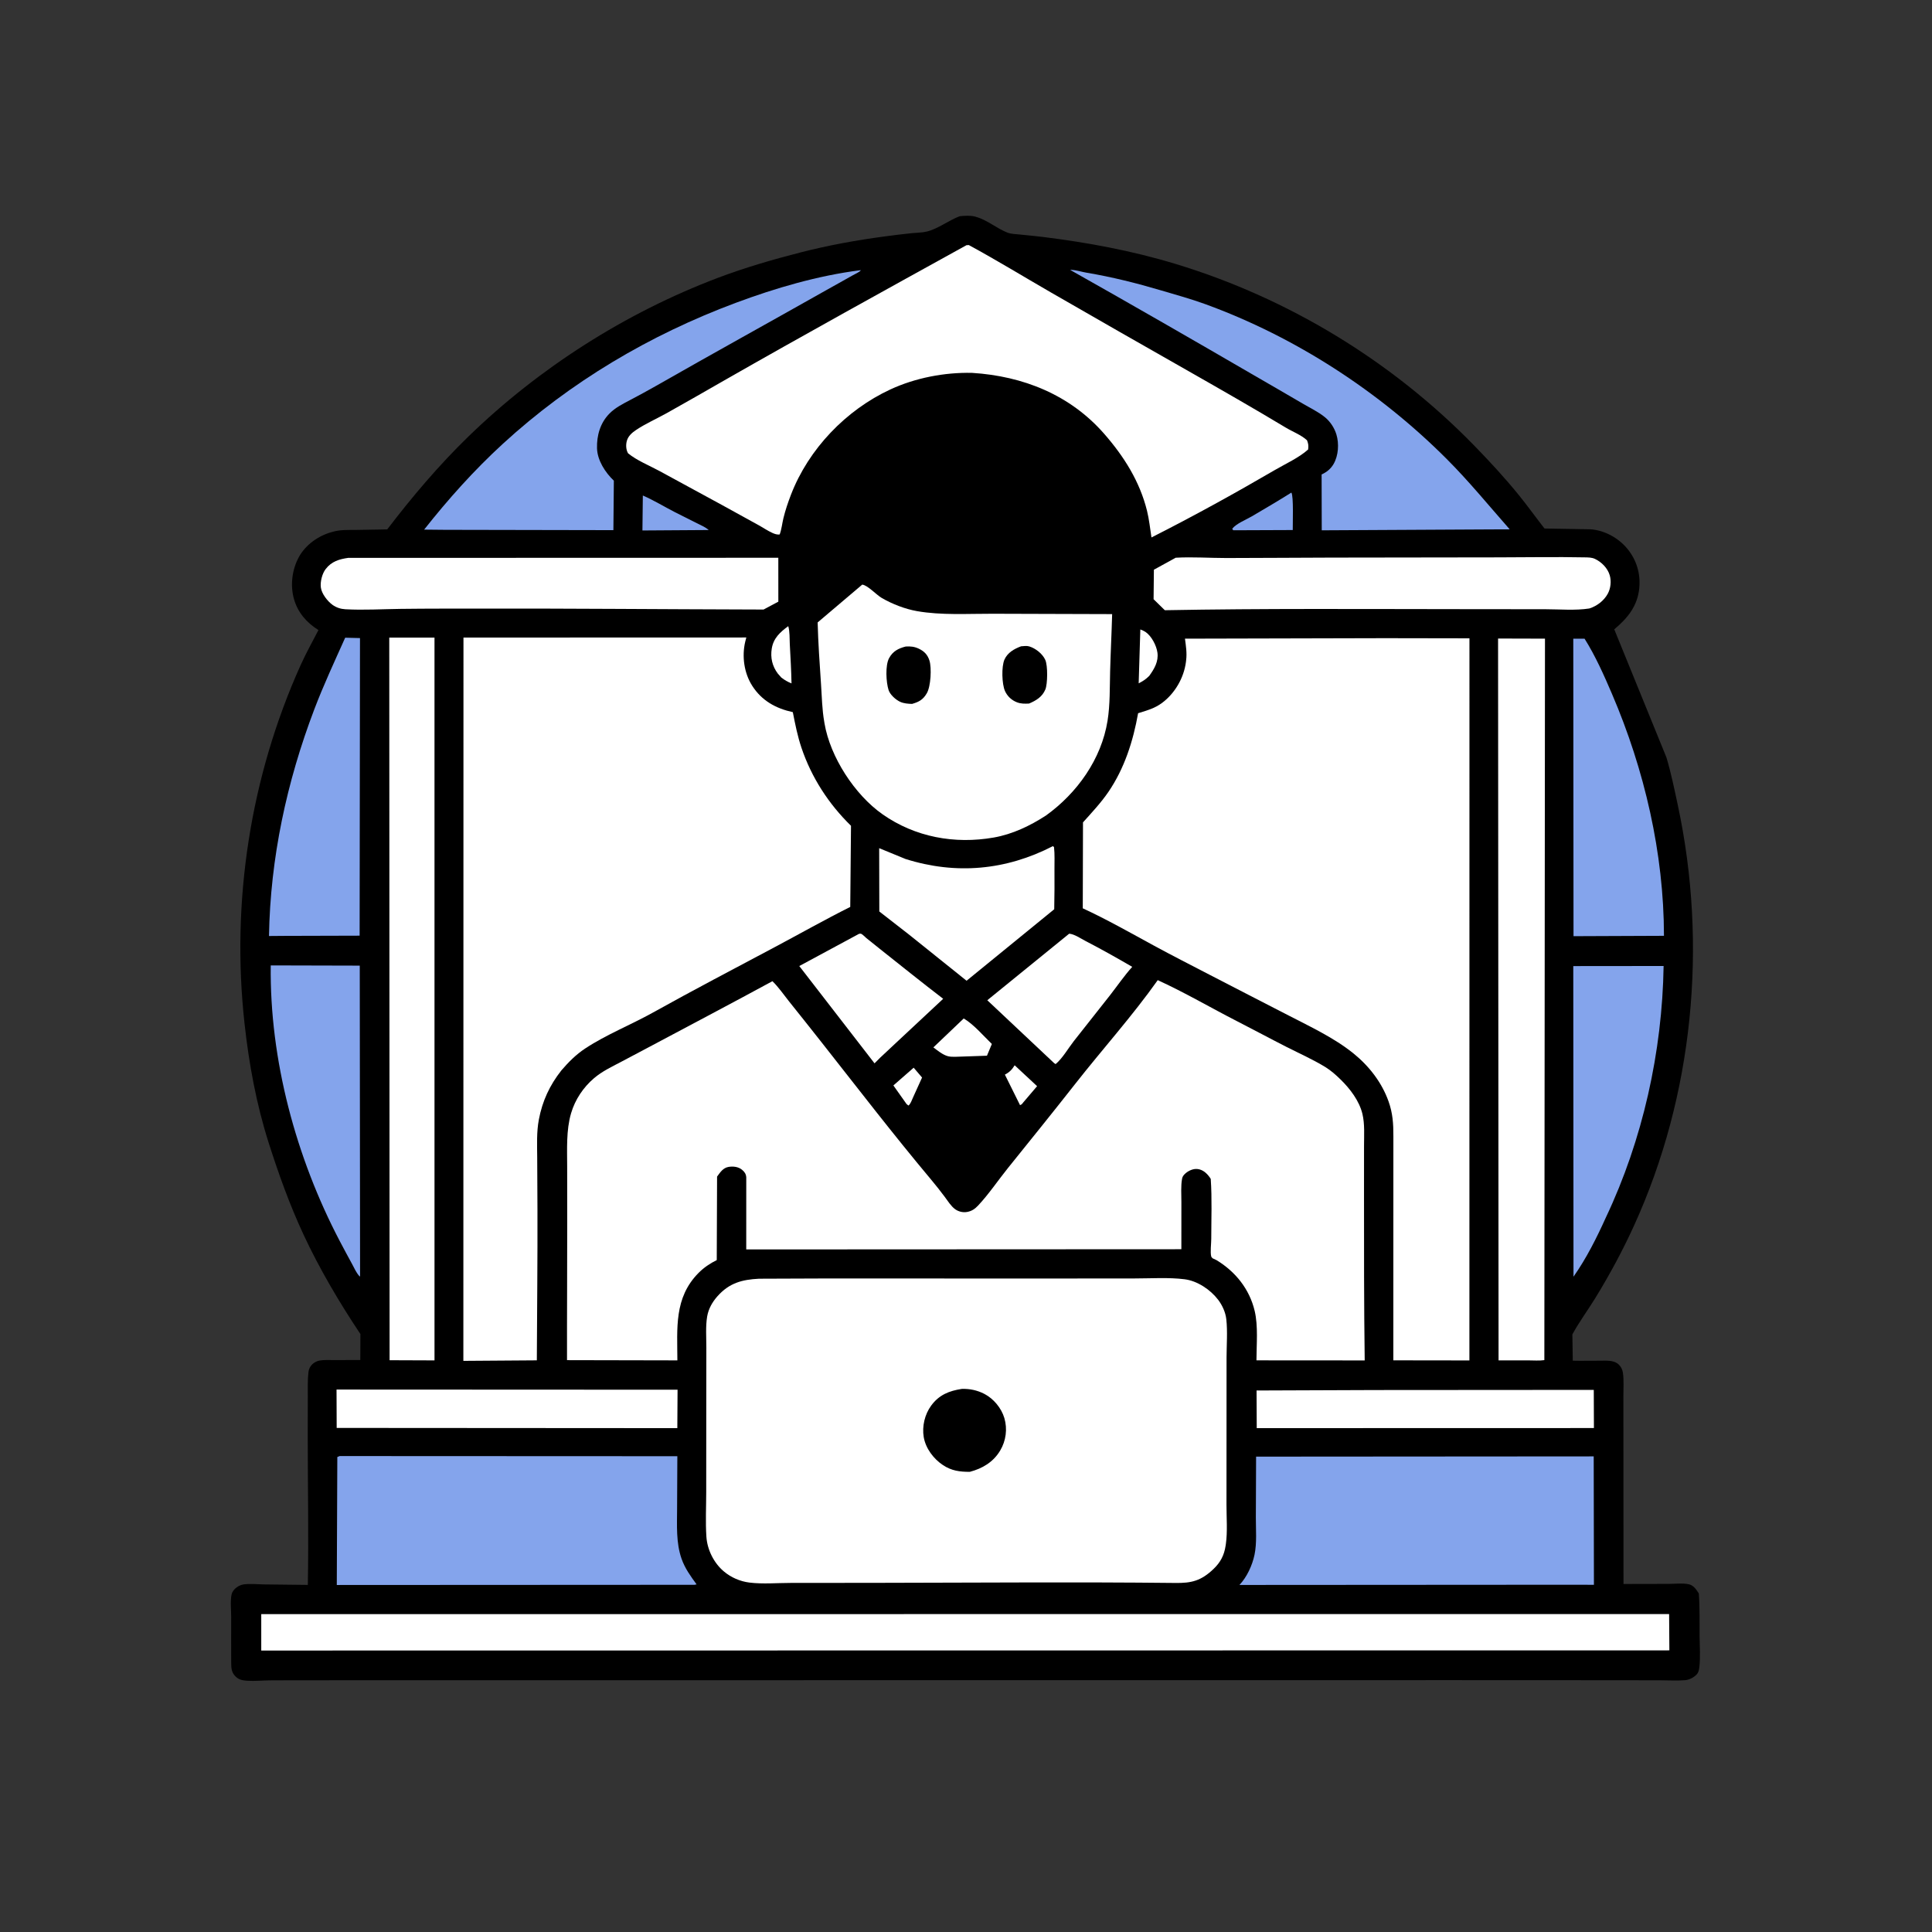 <?xml version="1.0" encoding="utf-8" ?>
<svg xmlns="http://www.w3.org/2000/svg" xmlns:xlink="http://www.w3.org/1999/xlink" width="1024" height="1024">
	<rect width="100%" height="100%" fill="#333333" stroke="none"/>
	<path fill="none" d="M0 0L1024 0L1024 1024L0 1024L0 0Z"/>
	<path d="M508.657 114.601C511.094 114.359 514.301 114.135 516.668 114.76L517.25 114.929C523.26 116.583 528.194 121.04 533.976 123.294C535.893 124.041 538.508 124.089 540.549 124.303C544.591 124.728 548.645 125.075 552.679 125.578C576.413 128.533 599.78 132.849 622.704 139.776C682.583 157.869 737.632 191.3 781.289 236.088C789.47 244.481 797.61 253.283 804.988 262.383C809.675 268.164 814.026 274.244 818.606 280.116L843.09 280.542C850.437 281.093 857.618 285.019 862.337 290.62C867.354 296.575 869.602 304 868.85 311.723C867.925 321.232 862.644 327.667 855.59 333.561L883.25 401.472C885.718 409.772 887.481 418.355 889.29 426.816C905.136 500.913 897.554 580.515 866.061 649.631C860.07 662.779 853.196 675.504 845.657 687.82C841.643 694.376 837.062 700.501 833.385 707.264L833.61 721.195C838.306 721.322 843.028 721.178 847.728 721.204C851.124 721.223 855.263 720.709 857.914 723.194C859.164 724.365 859.911 725.842 860.163 727.529C860.758 731.52 860.424 735.882 860.428 739.93C860.434 747.166 860.438 754.402 860.441 761.638C860.453 787.605 860.435 813.572 860.489 839.54C868.476 839.521 876.464 839.492 884.45 839.49C887.679 839.488 892.093 838.976 895.195 839.719C897.744 840.329 899.04 842.512 900.41 844.548C900.966 852.114 900.764 859.834 900.825 867.428C900.867 872.673 901.299 878.373 900.691 883.554C900.51 885.1 900.325 886.339 899.25 887.507C897.779 889.106 895.344 890.346 893.182 890.524C888.86 890.88 884.314 890.586 879.968 890.583C871.337 890.577 862.706 890.555 854.075 890.545C827 890.514 799.924 890.511 772.848 890.51C686.649 890.507 600.449 890.51 514.25 890.525C425.915 890.503 337.58 890.596 249.245 890.548C221.703 890.532 194.162 890.534 166.62 890.568C158.747 890.577 150.873 890.562 143 890.622C139.073 890.652 134.956 891.088 131.049 890.825C128.65 890.664 126.668 890.36 124.886 888.613C122.696 886.465 122.571 884.274 122.541 881.362C122.457 873.263 122.549 865.156 122.533 857.056C122.526 853.428 122.003 848.656 122.728 845.148C122.97 843.974 123.741 842.844 124.601 842.032C125.798 840.902 127.457 840 129.101 839.769C132.534 839.286 136.559 839.729 140.04 839.771C147.745 839.863 155.449 839.946 163.154 840.036C163.642 813.89 163.104 787.641 163.105 761.484C163.105 754.359 163.111 747.235 163.139 740.11C163.156 735.866 162.983 731.468 163.488 727.25C163.689 725.578 164.335 724.242 165.556 723.066C166.54 722.119 167.976 721.378 169.321 721.128C171.779 720.67 174.684 720.881 177.199 720.876C181.789 720.866 186.38 720.837 190.97 720.827L191.025 707.086C179.872 690.366 169.237 672.372 160.759 654.113C153.513 638.507 147.671 622.229 142.447 605.855C135.856 585.196 131.966 563.913 129.593 542.39C122.478 477.85 132.652 411.815 159.343 352.521C162.192 346.19 165.599 340.112 168.783 333.945C162.527 330.035 157.768 324.613 155.775 317.368C153.748 310.001 154.828 301.715 158.498 295.092C162.008 288.759 168.659 284.036 175.566 282.081L176.484 281.83C180.422 280.705 184.485 280.917 188.548 280.876C194.113 280.82 199.677 280.689 205.241 280.587C218.479 263.252 232.593 246.588 248.25 231.38C285.67 195.034 331.576 165.783 380.363 147.311C394.735 141.87 409.577 137.565 424.456 133.75C439.101 129.995 454.014 127.291 468.994 125.302C473.698 124.678 478.411 124.085 483.132 123.595C485.776 123.321 488.62 123.353 491.206 122.733C497.152 121.308 502.814 116.79 508.657 114.601Z"/>
	<path fill="white" d="M484.264 565.904L488.712 571.122C487.129 574.657 485.529 578.185 483.912 581.704C483.293 583.051 482.672 585.065 481.5 585.971L480.504 585.178L473.513 575.307L484.264 565.904Z"/>
	<path fill="white" d="M537.803 564.626L549.678 575.696L542.463 584.169C541.786 585 541.673 585.363 540.643 585.75L532.609 569.573C535.076 568.286 536.325 566.98 537.803 564.626Z"/>
	<path fill="white" d="M604.397 333.616C605.37 334.009 606.383 334.428 607.25 335.028C610.35 337.174 612.954 342.151 613.462 345.906C614.106 350.666 611.788 354.522 609.141 358.204C607.367 360.014 605.743 361.033 603.524 362.187L604.397 333.616Z"/>
	<path fill="white" d="M417.791 331.879C418.654 334.734 418.448 338.459 418.61 341.464C418.983 348.38 419.382 355.296 419.518 362.221C417.474 361.401 415.89 360.467 414.138 359.134L412.25 357.006C409.31 353.061 408.267 348.601 409.051 343.75C409.949 338.198 413.501 335.024 417.791 331.879Z"/>
	<path fill="#84A4EC" d="M340.717 262.626C346.591 265.187 351.969 268.514 357.659 271.427C361.528 273.407 365.423 275.335 369.305 277.289C371.453 278.37 373.821 279.323 375.629 280.925L340.501 281.157L340.717 262.626Z"/>
	<path fill="#84A4EC" d="M684.458 261.078C685.702 262.97 685.137 277.6 685.187 280.932L653.638 281.054L653.094 280.25C655.35 277.424 660.411 275.489 663.602 273.61C670.594 269.495 677.59 265.398 684.458 261.078Z"/>
	<path fill="white" d="M510.799 539.803C516.145 542.975 521.208 549.004 525.707 553.324L523.111 559.548L510.088 559.996C507.755 560.013 504.516 560.41 502.29 559.774C499.557 558.993 496.957 556.829 494.71 555.142L510.799 539.803Z"/>
	<path fill="white" d="M455.331 494.936C455.721 494.943 456.143 494.8 456.5 494.957C457.234 495.28 458.464 496.61 459.126 497.156C461.369 499.005 463.653 500.804 465.93 502.611C477.209 511.558 488.487 520.625 499.904 529.383L466.648 560.449L463.52 563.591L423.639 512.023L455.331 494.936Z"/>
	<path fill="white" d="M566.68 494.881C569.36 495.035 572.871 497.468 575.305 498.725C583.722 503.076 591.915 507.693 600.107 512.448C595.922 517.107 592.241 522.477 588.386 527.427C582.031 535.588 575.535 543.637 569.165 551.785C566.226 555.543 563.128 560.982 559.5 563.992L558.683 563.452L523.286 530.151L566.68 494.881Z"/>
	<path fill="white" d="M729.392 736.75L844.733 736.671L844.81 756.899L782.25 756.902L666.097 756.951L666.006 736.991L729.392 736.75Z"/>
	<path fill="white" d="M178.371 736.496L359.122 736.579L358.997 756.946L178.447 756.827L178.371 736.496Z"/>
	<path fill="white" d="M558.062 448.468L558.648 448.98C559.081 452.769 558.872 456.765 558.89 460.584C558.924 467.7 558.931 474.809 558.762 481.923L512.302 519.814L481.995 495.506L466.058 483.106L465.983 449.549L479.949 455.283C506.648 463.724 533.248 461.285 558.062 448.468Z"/>
	<path fill="#84A4EC" d="M143.499 511.686L190.682 511.804L190.847 676.637L190.316 676.182C188.873 674.626 187.689 671.939 186.678 670.087C184.44 665.993 182.221 661.884 180.055 657.751C156.916 613.608 142.866 561.676 143.499 511.686Z"/>
	<path fill="#84A4EC" d="M833.868 512.044L881.747 511.996C881.038 557.428 870.664 604.095 851.17 645.25C846.273 656.079 840.828 666.946 833.987 676.675L833.868 512.044Z"/>
	<path fill="#84A4EC" d="M833.87 338.533L839.85 338.515C845.599 347.64 850.179 357.959 854.42 367.861C871.619 408.015 881.901 452.226 881.934 496.001L833.997 496.197L833.87 338.533Z"/>
	<path fill="#84A4EC" d="M182.955 337.995L190.801 338.193L190.611 495.926L150.965 496.037L142.566 496.104C143.287 454.772 151.939 414.464 166.616 375.881C171.494 363.057 177.345 350.515 182.955 337.995Z"/>
	<path fill="white" d="M184.543 295.685L412.522 295.628L412.535 318.895L404.719 323.066L398.25 323.043C350.884 322.921 303.532 322.486 256.163 322.563C241.554 322.587 226.939 322.541 212.331 322.722C202.65 322.842 192.676 323.454 183.024 322.916C180.57 322.779 178.285 322.036 176.277 320.609C173.613 318.713 170.492 314.71 170.061 311.395C169.662 308.329 170.743 304.028 172.626 301.595C175.727 297.588 179.749 296.365 184.543 295.685Z"/>
	<path fill="white" d="M623.149 295.608C632.013 295.101 641.178 295.767 650.078 295.763C668.569 295.753 687.059 295.574 705.55 295.539C735.008 295.483 764.466 295.446 793.924 295.415C809.259 295.399 824.643 295.101 839.969 295.414C841.823 295.452 843.678 295.424 845.388 296.242C848.899 297.922 852.079 301.115 853.19 304.914C854.102 308.035 853.707 311.821 852.173 314.65C850.129 318.421 846.427 321.194 842.409 322.501C835.043 323.666 826.591 322.913 819.102 322.905C804.38 322.888 789.658 322.87 774.936 322.862C722.445 322.833 669.868 322.454 617.387 323.429L611.424 317.602L611.588 301.961L623.149 295.608Z"/>
	<path fill="#84A4EC" d="M455.787 143.245L456.288 143.234C455.585 144.223 453.073 145.291 451.974 145.919C447.21 148.642 442.394 151.27 437.616 153.969C407.684 170.878 377.59 187.464 347.737 204.516C343.316 207.042 338.844 209.452 334.344 211.833C330.32 213.963 326.105 216.008 322.898 219.322C318.106 224.274 316.263 230.838 316.432 237.562C316.592 243.974 320.804 250.454 325.353 254.771L325.11 280.991L235.75 280.817L224.8 280.711C237.551 264.549 251.29 249.208 266.47 235.278C302.329 202.373 344.417 177.49 389.929 160.523C410.974 152.677 433.474 146.094 455.787 143.245Z"/>
	<path fill="#84A4EC" d="M567.181 143.037L567.77 143.03C570.439 143.14 573.233 144.087 575.88 144.532C589.488 146.82 602.289 150.046 615.496 153.945C623.284 156.244 631.277 158.45 638.901 161.228C686.566 178.594 730.995 207.442 766.805 243.29C778.616 255.114 789.148 268.028 800.178 280.56L790.75 280.594L700.554 281.076L700.483 251.477C703.171 250.251 705.355 248.492 706.846 245.899C709.407 241.444 709.807 235.151 708.313 230.25C707.262 226.802 705.071 223.454 702.275 221.166C698.75 218.28 694.284 216.161 690.354 213.847C681.874 208.854 673.33 203.969 664.822 199.023C632.403 180.178 599.849 161.45 567.181 143.037Z"/>
	<path fill="white" d="M206.317 337.957L230.292 337.946L230.298 721.035L206.496 720.945L206.317 337.957Z"/>
	<path fill="white" d="M794.008 338.432L818.871 338.501L818.537 720.891C815.831 721.281 812.819 721.032 810.076 721.031C804.807 721.03 799.539 721.026 794.271 721.021L794.008 338.432Z"/>
	<path fill="#84A4EC" d="M665.755 772.045L844.699 771.917L844.812 839.982L836.25 839.943L656.931 840.057C660.882 835.9 663.749 829.638 664.916 824.063C666.224 817.817 665.611 810.679 665.625 804.317C665.649 793.559 665.682 782.803 665.755 772.045Z"/>
	<path fill="#84A4EC" d="M180.016 771.743L359.008 771.822C358.953 781.104 358.902 790.387 358.874 799.669C358.847 808.481 358.273 817.675 361.224 826.125C363.026 831.285 366.026 835.387 369.203 839.75L368.116 839.979L178.506 840.077L178.786 772.25L180.016 771.743Z"/>
	<path fill="white" d="M138.471 855.523L884.665 855.482L884.8 874.728L138.469 874.814L138.471 855.523Z"/>
	<path fill="white" d="M456.994 309.864C459.856 310.141 464.471 315.279 467.386 316.96C472.949 320.167 479.637 322.773 485.971 323.899C498.88 326.192 513.022 325.252 526.129 325.299C547.24 325.376 568.35 325.435 589.461 325.492C589.183 335.598 588.657 345.692 588.389 355.8C588.16 364.434 588.397 373.46 587.028 382C583.758 402.409 570.888 420.371 554.36 432.258C545.961 437.695 536.677 442.153 526.75 443.9C506.026 447.548 485.01 443.716 467.712 431.553C452.999 421.208 440.038 401.241 437.008 383.427L436.857 382.5C435.711 375.981 435.603 369.282 435.16 362.683C434.426 351.762 433.658 340.844 433.369 329.9L456.994 309.864Z"/>
	<path d="M480.042 342.667C482.626 342.517 484.618 342.697 486.984 343.816C489.892 345.193 491.653 347.03 492.63 350.127C493.84 353.963 493.366 363.76 491.244 367.411C489.254 370.835 487.128 372.018 483.411 373.083C481.274 373.022 478.964 372.86 477.007 371.929C474.71 370.835 471.767 368.209 470.97 365.749C469.642 361.652 469.136 352.652 471.243 348.802C473.249 345.137 476.116 343.689 480.042 342.667Z"/>
	<path d="M541.188 342.552C542.563 342.449 544.2 342.197 545.535 342.614C548.943 343.677 552.522 346.473 554.018 349.752C555.405 352.791 555.261 362.53 554.065 365.413C552.418 369.384 549.147 371.306 545.417 372.9C543.143 373.003 541.164 373.062 538.994 372.225C536.158 371.13 533.876 368.997 532.644 366.216C531.025 362.56 530.721 353.292 532.404 349.547C534.063 345.854 537.613 343.893 541.188 342.552Z"/>
	<path fill="white" d="M512.236 129.968L513.5 129.891C528.226 137.887 542.471 146.605 556.974 154.98C581.223 168.984 605.564 182.843 629.904 196.687C647.225 206.539 664.445 216.402 681.526 226.666C685.15 228.843 689.661 230.509 692.75 233.366C693.467 235.18 693.601 236.319 693.332 238.25C688.545 242.572 681.27 245.872 675.632 249.161C654.286 261.615 632.355 273.703 610.301 284.86C609.563 280.192 609.083 275.336 607.95 270.75C604.1 255.173 595.728 241.921 585.279 229.965C567.141 209.212 542.254 199.336 515.204 197.625C500.599 197.312 485.172 200.266 471.896 206.42C448.415 217.304 428.554 237.979 419.233 262.195C417.673 266.248 416.261 270.409 415.234 274.632C414.536 277.508 414.285 280.466 413.255 283.25L412.805 283.314C411.65 283.356 410.542 282.979 409.5 282.515C406.931 281.371 404.452 279.647 401.966 278.29C395.486 274.751 389.044 271.143 382.563 267.607C371.547 261.598 360.528 255.59 349.491 249.619C344.173 246.741 337.529 244.071 332.879 240.25C331.758 238.319 331.649 235.737 332.259 233.598C332.973 231.096 334.989 229.346 337.074 227.944C342.116 224.554 347.85 222.047 353.16 219.093C363.432 213.377 373.628 207.479 383.836 201.645C426.372 177.334 469.349 153.661 512.236 129.968Z"/>
	<path fill="white" d="M245.648 337.924L395.563 337.878L394.969 340.185C393.159 347.935 394.38 356.729 398.679 363.462C403.747 371.402 411.212 375.495 420.209 377.456C421.462 383.845 422.72 390.195 424.807 396.379C430.111 412.091 439.219 426.149 451.046 437.682L450.648 480.694C437.223 487.405 424.259 494.745 411.026 501.785C389.323 513.331 367.546 524.72 346.067 536.681C334.328 543.218 321.358 548.336 310.152 555.728C305.265 558.952 301.351 562.915 297.546 567.332C291.361 575.178 287.467 583.532 285.609 593.373C284.346 600.06 284.689 606.762 284.729 613.532C284.783 622.681 284.834 631.829 284.862 640.978C284.946 667.65 284.656 694.334 284.533 721.007L245.59 721.283L245.648 337.924Z"/>
	<path fill="white" d="M734.142 338.25L778.839 338.327L778.812 721.059L738.498 721.005L738.52 602.25C738.547 595.652 738.202 590.05 735.958 583.75C732.363 573.652 725.565 564.941 717.248 558.242C707.158 550.116 694.52 544.182 683.035 538.25C669.005 531.004 654.928 523.831 640.918 516.547C631.098 511.442 621.231 506.429 611.506 501.144C599.115 494.41 586.701 487.338 573.893 481.425L574.01 435.873C578.627 430.734 583.598 425.424 587.49 419.714C596.013 407.208 600.591 392.785 603.221 378.018C607.766 376.629 611.986 375.469 615.88 372.583C622.719 367.516 627.5 359.262 628.572 350.837L628.671 350C629.173 346.095 628.568 342.374 628.056 338.505L734.142 338.25Z"/>
	<path fill="white" d="M402.308 677.745C452.458 677.428 502.62 677.719 552.772 677.645C569.05 677.62 585.328 677.602 601.606 677.601C610.215 677.6 619.321 676.964 627.864 678.035C634.641 678.884 641.537 683.543 645.611 688.869C647.859 691.81 649.56 695.554 649.967 699.235C650.689 705.761 650.116 712.931 650.099 719.53C650.068 732.269 650.085 745.008 650.081 757.747C650.077 771.077 650.064 784.407 650.063 797.736C650.062 804.411 650.659 811.843 649.728 818.424L649.599 819.25C648.844 824.337 646.86 828.094 643.161 831.62C636.655 837.822 631.613 839.151 622.75 838.999C570.137 838.421 517.458 838.875 464.84 838.94C449.562 838.958 434.284 838.98 419.005 838.983C411.944 838.985 404.174 839.672 397.231 838.796C392.22 838.163 387.514 836.123 383.648 832.877C378.372 828.446 374.876 821.413 374.406 814.542C373.875 806.768 374.305 798.674 374.309 790.873C374.318 775.475 374.322 760.077 374.337 744.679C374.347 734.526 374.359 724.373 374.377 714.22C374.386 708.885 373.923 703.021 374.807 697.778C375.498 693.683 377.578 690.047 380.312 686.985C386.545 680.004 393.282 678.203 402.308 677.745Z"/>
	<path d="M509.757 736.148C513.968 736.004 517.966 736.853 521.711 738.784C526.588 741.301 530.754 746.293 532.323 751.584C534.035 757.357 533.201 763.644 530.128 768.801C526.48 774.924 520.75 778.338 514.013 780.106C508.69 780.107 504.383 779.566 499.814 776.549C494.823 773.255 490.589 767.652 489.59 761.663C488.64 755.971 490.131 749.64 493.543 745C497.757 739.268 503.025 737.2 509.757 736.148Z"/>
	<path fill="white" d="M613.629 519.498C627.908 526.008 641.789 534.176 655.798 541.336C664.558 545.813 673.214 550.489 681.985 554.944C688.794 558.401 695.949 561.573 702.465 565.57C705.427 567.387 708.054 569.739 710.534 572.159C715.541 577.044 720.453 583.475 722.111 590.389C723.403 595.777 722.963 601.717 722.965 607.223C722.967 615.625 722.953 624.028 722.953 632.43C722.954 661.969 722.926 691.518 723.32 721.054L665.946 721.014C665.959 712.677 666.92 702.838 664.988 694.75C662.233 683.218 654.813 673.984 644.779 667.901L642.75 666.946C642.603 666.828 642.057 666.271 641.984 666C641.381 663.743 641.99 659.124 641.991 656.606C641.996 646.08 642.438 635.329 641.718 624.835L641.135 623.957C639.521 621.723 637.394 619.821 634.5 619.584C632.173 619.394 629.54 620.677 627.926 622.288C627.174 623.038 626.72 623.711 626.526 624.75C625.807 628.591 626.171 633.184 626.16 637.099C626.136 645.438 626.139 653.778 626.147 662.117L395.524 662.226L395.534 624C395.417 622.233 394.609 621.066 393.25 619.965C391.302 618.388 388.648 618.095 386.25 618.468C383.248 618.936 381.733 621.355 380.065 623.618L379.893 667.878C376.326 669.632 373.024 671.864 370.222 674.696C357.196 687.869 358.985 703.989 359.022 721.029L300.533 720.907C300.476 696.526 300.667 672.143 300.639 647.761C300.628 637.962 300.613 628.163 300.612 618.364C300.61 609.062 300.041 599.031 302.687 590.034C304.813 582.804 309.147 576.31 314.885 571.437C319.127 567.835 324.051 565.506 328.936 562.943C334.64 559.949 340.327 556.921 346.013 553.895C367.152 542.643 388.356 531.478 409.401 520.051C412.635 523.169 415.369 527.215 418.185 530.726C423.905 537.857 429.583 545.015 435.244 552.192C454.424 576.509 473.349 601.172 493.244 624.903C495.857 628.021 498.363 631.164 500.791 634.429C502.388 636.576 504.048 639.3 506.216 640.882C507.981 642.17 510.331 642.747 512.487 642.378C514.933 641.959 516.646 640.836 518.332 639.049C524.056 632.98 528.981 625.609 534.23 619.088C546.16 604.265 558.108 589.496 569.856 574.525C584.28 556.143 600.127 538.559 613.629 519.498Z"/>
</svg>
